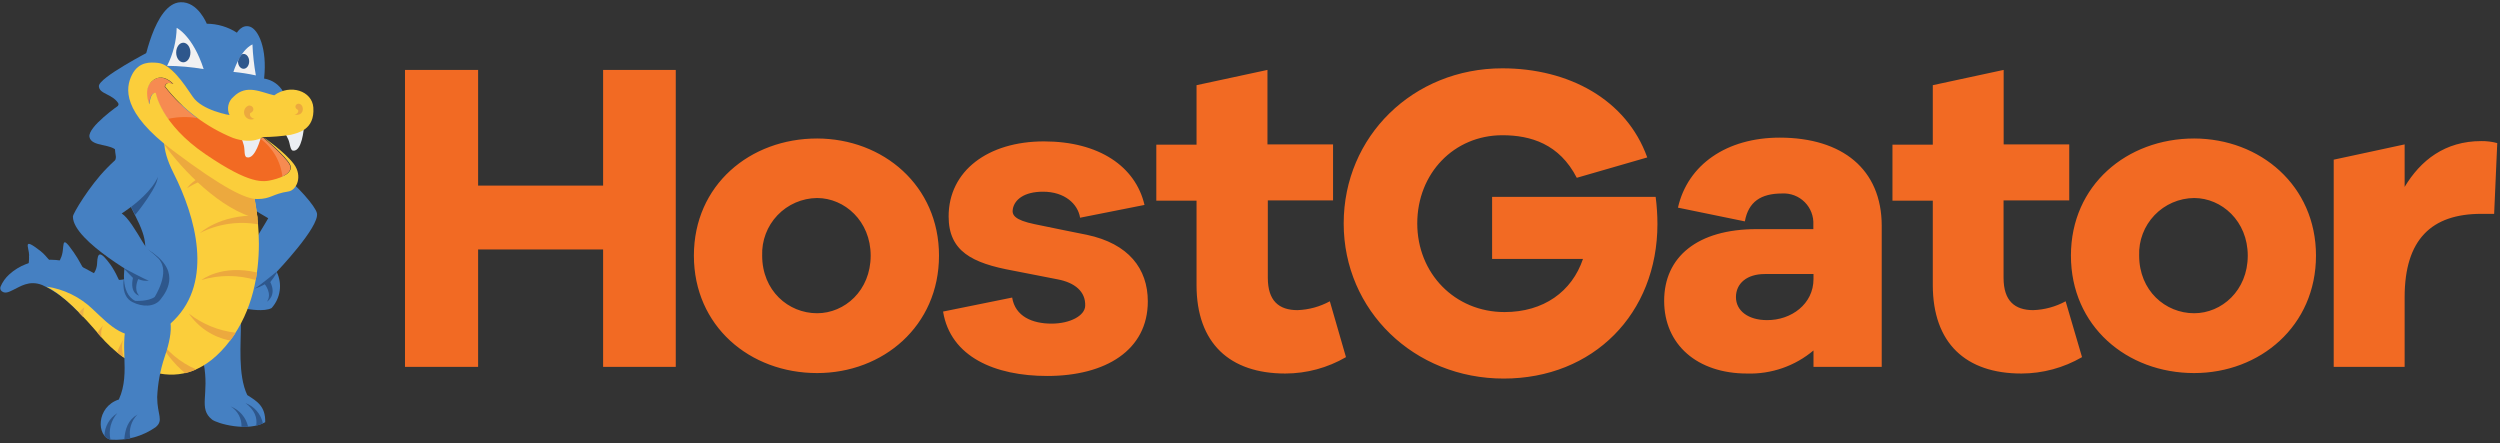 <?xml version="1.0" encoding="UTF-8"?> <svg xmlns="http://www.w3.org/2000/svg" xmlns:xlink="http://www.w3.org/1999/xlink" width="491px" height="87px" viewBox="0 0 491 87" version="1.1"><rect x="0" y="0" width="491" height="87" fill="#333333" stroke="none"/><!-- Generator: Sketch 60.1 (88133) - https://sketch.com --><title>Group 106</title><desc>Created with Sketch.</desc><g id="Symbols" stroke="none" stroke-width="1" fill="none" fill-rule="evenodd"><g id="Group-106"><g id="LightBlue_Snappy"><g id="Back_Leg" transform="translate(40, 63)"><path d="M7.33,0.4 C4.89,2.76 2.46,6 0,8.34 C1.17,14.49 -1.12,17.19 1.64,19.4 C2.64,20.19 8.64,21.88 12.09,19.92 C12.16,16.73 10.42,15.78 8.56,14.59 C6.67,10.59 7.35,4.39 7.31,0.4" id="Path" fill="#4580C2"></path><path d="M8.73,20.82 C8.329,18.993 7.037,17.49 5.29,16.82 C6.676,17.667 7.494,19.197 7.43,20.82 C7.87,20.84 8.3,20.84 8.73,20.82 Z" id="Path" fill="#2E578C"></path><path d="M11.64,20.16 C11.25,18.334 9.963,16.829 8.22,16.16 C10,17.53 10.57,19 10.32,20.6 C10.773,20.496 11.215,20.348 11.64,20.16 L11.64,20.16 Z" id="Path" fill="#2E578C"></path></g><g id="Back_Arm" transform="translate(43, 30)"><path d="M1.48,1.56 C0.22,3.39 -0.34,7.23 9.68,12.86 C9.68,12.86 5.47,20.13 4.14,21.46 C2.81,22.79 2,26.33 3.3,28.11 C3.973,29.046 4.744,29.908 5.6,30.68 C5.6,30.68 8.92,31.3 10.34,30.5 C12.097,28.558 12.493,25.741 11.34,23.39 C11.34,23.39 19.79,14.55 19.25,11.89 C18.71,9.23 5.47,-4.24 1.48,1.56 Z" id="Path" fill="#4580C2"></path><path d="M11.29,23.39 C11.29,23.39 7.87,26.21 7.01,26.69 C7.707,26.479 8.378,26.191 9.01,25.83 C9.01,25.83 10.53,27.69 9.42,29.26 C9.42,29.26 11.42,28.09 10.09,25.4 C10.551,24.819 10.972,24.208 11.35,23.57 L11.29,23.39 Z" id="Path" fill="#2E578C"></path></g><g id="Body" transform="translate(0, 10)"><g id="Tail_Spines" transform="translate(5, 37)" fill="#4580C2"><path d="M14.07,4.75 C14.046,5.404 13.845,6.04 13.49,6.59 C12.91,7.5 12.58,7.4 14.02,8.18 C15.092,8.723 16.249,9.081 17.44,9.24 C19.44,9.57 18.99,9.35 18.1,7.45 C17.709,6.595 17.244,5.775 16.71,5 C14.71,2.25 14.15,2.44 14.07,4.73" id="Path"></path><path d="M6.89,3.8 C6.15,5.17 7.28,5.39 8.73,5.9 C9.273,6.089 9.837,6.213 10.41,6.27 C12.04,6.45 11.62,6.21 10.9,4.89 C10.466,4.076 9.986,3.288 9.46,2.53 C6.59,-1.59 7.96,1.8 6.89,3.8" id="Path"></path><path d="M0.69,3.19 C0.714,3.503 0.714,3.817 0.69,4.13 C0.59,5.27 0.46,5.08 1.87,5.21 C2.498,5.281 3.132,5.281 3.76,5.21 C5.56,4.94 4.9,4.31 3.96,3.26 C3.639,2.894 3.284,2.559 2.9,2.26 C-0.66,-0.48 0.68,1.45 0.73,3.2" id="Path"></path></g><path d="M29.54,0 C29.54,0 19.33,5.26 19.42,6.93 C19.51,8.6 22.3,8.37 23.42,10.61 C23.42,10.61 17.17,14.93 17.57,16.91 C17.97,18.89 22,18.17 23,19.74 C23,19.74 22,23.68 22.91,25.12 C23.82,26.56 23.68,25.32 24.91,27.12 C25,27.16 24.28,12.46 29.54,0 Z" id="Path" fill="#4580C2"></path><path d="M27.4,4.78 C31,8.2 35.54,10.35 39.68,13 C42.53,14.704 45.042,16.917 47.09,19.53 C49.57,22.85 48.09,26.76 48.71,30.83 C48.9,32.21 48.99,33.61 49.05,35.01 C49.157,37.555 49.083,40.105 48.83,42.64 C48.2,48.7 47.89,53.64 43.61,58.18 C38.27,63.85 32.65,64.86 26,60 C23.42,58.1 21.44,57.23 19.37,54.81 C18,53.21 16.3,52.19 14.83,50.7 C12.963,48.721 10.737,47.116 8.27,45.97 C5.69,44.97 3.91,46.33 2.64,46.91 C1.99,47.21 1.09,47.79 0.36,47.21 C0.079,46.999 -0.024,46.625 0.11,46.3 C0.491,45.389 1.068,44.573 1.8,43.91 C5.73,40.31 12.08,40.23 16.8,42.76 C18.59,43.76 20.54,44.81 22.61,44.94 C24.07,45.11 25.538,44.693 26.69,43.78 C27.584,42.959 28.173,41.859 28.36,40.66 C28.694,38.992 28.573,37.265 28.01,35.66 C27.24,33.34 25.86,31.24 24.96,28.95 C21.96,21.16 20.96,12.28 25.83,5 L26.51,4 L27.4,4.78 Z" id="Path" fill="#4580C2"></path><path d="M9.09,46.28 C12.53,48 16.19,51.85 19.7,56 C24.29,61.45 35.7,69.48 45.21,56.86 C54.12,44.98 49.93,28.33 49.41,26.44 L49.35,26.24 C49.05,25.86 41.11,15.72 33.83,14.24 C31.89,15.92 31.51,18.89 34.09,24.01 C38.44,32.62 41.92,45.17 34.19,52.88 C33.039,54.057 31.628,54.948 30.07,55.48 C24.58,57.29 21.67,53.96 18.23,50.74 C15.726,48.332 12.529,46.772 9.09,46.28 L9.09,46.28 Z" id="Path" fill="#FBCE3B"></path><path d="M46.28,55.34 C42.933,54.96 39.756,53.662 37.1,51.59 C38.997,54.357 41.913,56.259 45.21,56.88 C45.59,56.38 46,55.86 46.28,55.34 Z" id="Path" fill="#ECA93E"></path><path d="M30.82,56.11 C32.126,58.879 34.016,61.331 36.36,63.3 C37.109,63.124 37.839,62.876 38.54,62.56 C35.396,61.204 32.714,58.963 30.82,56.11 L30.82,56.11 Z" id="Path" fill="#ECA93E"></path><path d="M19.14,55.36 L19.7,56.02 L19.96,56.33 C19.782,55.517 19.869,54.669 20.21,53.91 C19.82,54.368 19.463,54.852 19.14,55.36 L19.14,55.36 Z" id="Path" fill="#ECA93E"></path><path d="M23,59.21 C23.4,59.53 23.81,59.85 24.24,60.21 C23.95,58.83 23.82,57.39 24.29,56.59 C23.764,57.413 23.332,58.292 23,59.21 Z" id="Path" fill="#ECA93E"></path><path d="M15.46,51.37 L16.35,52.28 C16.335,51.637 16.403,50.996 16.55,50.37 C16.162,50.675 15.797,51.009 15.46,51.37 Z" id="Path" fill="#EDB248"></path><path d="M39.56,45 C43.039,43.95 46.751,43.95 50.23,45 C50.32,44.5 50.4,44 50.47,43.52 C43.48,41.86 39.56,45 39.56,45 Z" id="Path" fill="#ECA93E"></path><path d="M50.68,34.06 C50.63,33.46 50.57,32.89 50.51,32.34 L50.51,32.34 C43.1,32.16 39.28,35.76 39.28,35.76 C42.794,33.968 46.796,33.372 50.68,34.06 Z" id="Path" fill="#ECA93E"></path><path d="M47.76,24.36 C47.47,24.03 47.15,23.67 46.76,23.29 C38.89,23.29 36.76,26.95 36.76,26.95 C40.036,24.887 43.907,23.975 47.76,24.36 Z" id="Path" fill="#ECA93E"></path><path d="M50.58,32.93 C50.386,31.152 50.096,29.386 49.71,27.64 L49.14,27.29 C46.63,25.65 35.57,19 32.33,17 C32.274,17.492 32.274,17.988 32.33,18.48 C35.73,23.24 43.36,31.3 50.58,32.93 Z" id="Path" fill="#ECA93E"></path></g><g id="Front_Leg" transform="translate(19, 59)"><path d="M6.5,3.17 C7.516,1.676 9.26,0.846 11.06,1 C16.12,1.66 14.52,7.65 13.31,11.17 C12.469,13.701 11.985,16.336 11.87,19 C11.87,22.48 13.2,23.53 11.58,24.89 C9.001,26.697 5.881,27.565 2.74,27.35 C-0.07,26.71 -0.14,20.93 4.34,19.46 C5.58,16.76 5.53,14 5.43,11.12 C5.36,9.12 5.19,5.12 6.5,3.12" id="Path" fill="#4580C2"></path><path d="M5.41,27.32 C5.81,27.26 6.21,27.19 6.6,27.1 C6.248,25.401 6.774,23.638 8,22.41 C6.16,23.46 5.56,25.25 5.41,27.32 Z" id="Path" fill="#2E578C"></path><path d="M2.7,27.36 C2.282,25.504 2.785,23.561 4.05,22.14 C2.494,23.102 1.537,24.791 1.51,26.62 C1.818,26.987 2.235,27.246 2.7,27.36 L2.7,27.36 Z" id="Path" fill="#2E578C"></path></g><g id="Front_Arm" transform="translate(14, 28)"><path d="M10.3,26.85 C10.3,26.85 9.72,30.2 12,31.32 C13.92,32.32 16.28,32.32 17.46,30.89 C19.09,28.89 21.46,24.89 14.97,20.96 C10.97,18.53 10.72,26.78 10.72,26.78 L10.3,26.85 Z" id="Path" fill="#2E578C"></path><path d="M10.86,10.79 C11.71,12.64 12.48,14.07 12.52,14.2 C12.56,14.33 17.8,7.65 16.82,6.57 C15.84,5.49 11.69,9.34 10.86,10.79 Z" id="Path" fill="#2E578C"></path><path d="M16,1.21 C21.67,6.68 9.9,13.92 9.9,13.92 C11.18,14.73 12.8,17.5 14.01,19.52 C15.22,21.54 15.7,21.21 17.18,22.89 C18.66,24.57 14.44,27.08 14.44,27.08 C14.44,27.08 0.28,19.43 0.32,14.53 C0.32,13.92 3.61,8.47 6.93,5.09 C8.6,3.39 13.29,-1.4 16,1.21 Z" id="Path" fill="#4580C2"></path><path d="M10.5,24.36 C10.5,24.36 9.5,29.57 12.56,31.09 C12.56,31.09 15.09,31.25 16.37,30.33 C16.37,30.33 19.56,25.43 17.18,22.89 C14.8,20.35 10.5,24.36 10.5,24.36 Z" id="Path" fill="#4580C2"></path><path d="M10.44,24.73 C10.44,24.73 14.53,26.92 15.24,27.12 C14.528,27.218 13.803,27.11 13.15,26.81 C13.15,26.81 12.15,28.81 13.32,30.05 C13.32,30.05 11.44,29.72 12.11,26.58 L10.4,24.82 L10.44,24.73 Z" id="Path" fill="#2E578C"></path></g><g id="Head-2" transform="translate(25, 0)"><path d="M3.11,13.21 C3.11,13.21 5.24,0.65 10.45,0.44 C13.88,0.29 15.61,4.66 15.61,4.66 C17.711,4.669 19.765,5.28 21.53,6.42 C21.53,6.42 22.53,4.69 24.12,5.25 C25.71,5.81 27.52,9.45 26.87,15.43 C28.443,15.672 29.82,16.618 30.61,18 C30.189,18.605 29.545,19.018 28.82,19.15 C27.74,19.24 23.08,17.54 21.82,18.65 C20.537,19.548 19.886,21.106 20.15,22.65 C20.15,22.65 15,22.13 12.71,19.2 C10.42,16.27 8.45,10.59 3.11,13.21 Z" id="Path" fill="#4580C2"></path><path d="M20.84,14.12 C20.84,14.12 22.12,9.9 24.58,8.72 C24.667,10.763 24.891,12.797 25.25,14.81 C23.795,14.494 22.322,14.264 20.84,14.12 L20.84,14.12 Z" id="Path" fill="#F1F1F2" fill-rule="nonzero"></path><path d="M9.7,5.47 C9.7,5.47 12.87,7 15,13.57 C12.627,13.166 10.227,12.952 7.82,12.93 C9,10.616 9.642,8.066 9.7,5.47 Z" id="Path" fill="#F1F1F2" fill-rule="nonzero"></path><path d="M11,8.39 C11.77,8.39 12.4,9.25 12.4,10.32 C12.4,11.39 11.77,12.24 11,12.24 C10.23,12.24 9.6,11.38 9.6,10.32 C9.6,9.26 10.22,8.39 11,8.39" id="Path" fill="#2E578C"></path><path d="M22.84,13.51 C23.45,13.51 23.94,12.86 23.94,12.05 C23.94,11.24 23.45,10.59 22.84,10.59 C22.723,10.597 22.608,10.624 22.5,10.67 C22.164,11.059 21.909,11.511 21.75,12 C21.745,12.033 21.745,12.067 21.75,12.1 C21.74,12.86 22.23,13.51 22.84,13.51 Z" id="Path" fill="#2E578C"></path><path d="M9,16.53 C9,16.53 6.8,14 4.71,16.06 C2.98,17.74 4.27,20.55 4.27,20.55 C4.27,20.55 4.4,18.12 5.52,18.29 C5.52,18.29 6.46,24.29 15.3,30.36 C24.14,36.43 26.6,35.86 28.52,35.36 C30.44,34.86 32.63,33.88 31.89,32.36 C31.15,30.84 26.63,26.97 26.63,26.97 C26.63,26.97 24.63,28.49 20.76,27.14 C15.47,25.003 10.84,21.505 7.34,17 C7.34,17 7.52,15.87 8.83,16.5" id="Path" fill="#F68B51"></path><path d="M7.78,23.4 C12.731,22.212 17.945,23.617 21.63,27.13 L20.63,26.59 C20.63,26.59 25.17,26.37 25.8,27 C28.494,28.821 30.221,31.761 30.5,35 C30.63,36.55 26.96,37.43 18.78,33.36 C13.7,30.8 7.78,23.4 7.78,23.4 Z" id="Path" fill="#F26A23"></path><path d="M17.72,24.43 L17.91,24.53 L17.72,24.43 Z" id="Path" fill="#C56428"></path><path d="M26.26,26.89 C26.26,26.89 25.16,31.4 23.46,30.89 C22.89,30.72 23.12,29.44 22.89,28.56 C22.66,27.68 22,26 22,26 L26.26,26.89 Z" id="Path" fill="#EBEEF2"></path><path d="M34.67,25.18 C34.67,25.18 34.32,29.81 32.56,29.59 C31.97,29.52 31.99,28.22 31.62,27.39 C31.25,26.56 30.34,25 30.34,25 L34.67,25.18 Z" id="Path" fill="#EBEEF2"></path><path d="M36.54,21.12 C36.32,17.86 32.02,16.43 28.86,18.72 C26.28,18.15 23.42,16.43 20.86,19.01 C19.813,19.885 19.489,21.356 20.07,22.59 C20.07,22.59 14.71,21.73 12.86,19 C11.01,16.27 8.59,12.61 6,12.35 C4.62,12.22 2.29,12.02 0.94,14.65 C-0.41,17.28 -1.06,22.03 8.94,29.55 C18.94,37.07 23.32,39.1 25.5,39.09 C28.27,39.09 28.44,38.09 31.63,37.61 C33.26,37.38 34.5,34.61 32.71,32.21 C30.92,29.81 26.71,26.92 26.71,26.92 C26.71,26.92 31.23,30.76 31.97,32.31 C32.71,33.86 30.52,34.84 28.6,35.31 C26.68,35.78 24.21,36.31 15.38,30.31 C6.55,24.31 5.6,18.24 5.6,18.24 C4.48,18.07 4.35,20.5 4.35,20.5 C4.35,20.5 3.06,17.69 4.79,16.01 C6.88,14.01 9.04,16.48 9.04,16.48 L8.91,16.48 C7.6,15.85 7.42,16.98 7.42,16.98 C10.902,21.463 15.503,24.949 20.76,27.09 C24.61,28.44 26.63,26.92 26.63,26.92 C28.458,26.907 30.283,26.76 32.09,26.48 C33.47,26.11 36.85,25.53 36.54,21.12 Z" id="Path" fill="#FBCE3B"></path><path d="M23.73,20.77 C24.63,20.49 25.32,21.7 24.14,22.22 C23.97,22.67 24.24,23.16 24.96,23.33 C24.253,23.67 23.405,23.372 23.065,22.665 C22.725,21.958 23.023,21.11 23.73,20.77" id="Path" fill="#ECA93E"></path><path d="M33.87,20.4 C33.13,20.16 32.56,21.16 33.54,21.6 C33.67,21.97 33.45,22.37 32.85,22.51 C34.75,22.9 34.85,20.75 33.85,20.4" id="Path" fill="#ECA93E"></path></g></g><path d="M295.06,13.42 C308.06,13.42 319.43,19.51 323.52,30.92 L309.68,34.92 C306.28,28.3 300.68,26.56 295.06,26.56 C285.57,26.56 278.35,34.05 278.35,43.88 C278.35,53.71 285.74,61.29 295.49,61.29 C303.15,61.29 308.72,57.29 310.9,50.85 L293.05,50.85 L293.05,38.66 L325.17,38.66 C325.397,40.421 325.514,42.194 325.52,43.97 C325.52,61.64 312.9,74.35 295.32,74.35 C277.74,74.35 263.9,61 263.9,43.88 C263.9,26.76 277.56,13.42 295.06,13.42 Z M205.03,27.77 C215.86,27.77 223.03,32.71 224.78,40.25 L212.13,42.76 C211.7,40.07 209.13,37.65 204.85,37.65 C201.13,37.65 199.26,39.21 198.92,41.03 C198.69,42.22 199.26,43.21 203.21,44.03 C205.76,44.58 213.43,46.11 213.43,46.11 C221.66,47.84 225.43,52.78 225.43,59.19 C225.43,68.81 217.11,73.84 205.67,73.84 C195.45,73.84 186.67,70.11 185.22,61.19 L198.79,58.44 C199.39,62.17 202.79,63.56 206.5,63.56 C210.21,63.56 213.05,61.99 213.13,60.09 C213.26,57.21 211,55.5 207.8,54.88 C205.59,54.46 198.96,53.15 198.96,53.15 C190.9,51.68 186.31,49.35 186.31,42.5 C186.31,33.58 194.02,27.77 205.03,27.77 Z M349.55,27.03 C361.83,27.05 369.57,33.23 369.57,44.37 L369.57,72.05 L356.17,72.05 L356.17,68.83 C352.524,71.898 347.873,73.511 343.11,73.36 C333.37,73.36 326.84,67.7 326.84,59.08 C326.84,50.46 333.37,45 345,45 L356.14,45 L356.14,44.13 C356.231,42.476 355.613,40.862 354.441,39.692 C353.269,38.522 351.654,37.906 350,38 C345.82,38 343.38,39.65 342.69,43.48 L329.55,40.78 C331.46,32.34 339.12,27.03 349.55,27.03 Z M248.93,13.73 L248.93,28.36 L261.81,28.36 L261.81,39.36 L249,39.36 L249,54.56 C249,59.08 251.17,60.91 254.83,60.91 C257.053,60.832 259.228,60.236 261.18,59.17 L264.35,70.14 C260.73,72.245 256.618,73.355 252.43,73.36 C241.55,73.36 235,67.44 235,56 L235,39.41 L227.1,39.41 L227.1,28.41 L235,28.41 L235,16.73 L248.93,13.73 Z M393.52,13.73 L393.52,28.36 L406.4,28.36 L406.4,39.36 L393.5,39.36 L393.5,54.56 C393.5,59.08 395.68,60.91 399.33,60.91 C401.557,60.833 403.734,60.238 405.69,59.17 L408.91,70.14 C405.292,72.241 401.184,73.352 397,73.36 C386.12,73.36 379.6,67.44 379.6,55.95 L379.6,39.41 L371.68,39.41 L371.68,28.41 L379.6,28.41 L379.6,16.73 L393.52,13.73 Z M160.48,27.2 C173.45,27.23 184.42,36.45 184.42,50.2 C184.42,64.04 173.42,73.27 160.48,73.27 C147.25,73.27 136.28,64.04 136.28,50.2 C136.28,36.36 147.28,27.2 160.48,27.2 Z M430.93,27.2 C443.9,27.23 454.86,36.45 454.86,50.2 C454.86,64.04 443.86,73.27 430.93,73.27 C417.7,73.27 406.73,64.04 406.73,50.2 C406.73,36.36 417.73,27.2 430.93,27.2 Z M487.32,27.71 C488.38,27.696 489.436,27.828 490.46,28.1 L489.85,42 L487.32,42 C477.58,42 472.27,47 472.27,58.37 L472.27,72.05 L458.34,72.05 L458.34,31.36 L472.27,28.36 L472.27,36.71 C475.4,31.49 480.19,27.71 487.32,27.71 Z M93.9,13.73 L93.9,36.45 L118.45,36.45 L118.45,13.73 L132.72,13.73 L132.72,72.05 L118.45,72.05 L118.45,49 L93.9,49 L93.9,72.05 L79.54,72.05 L79.54,13.73 L93.9,13.73 Z M356.17,53.82 L346.59,53.82 C343.11,53.82 340.94,55.65 340.94,58.35 C340.94,61.05 343.37,62.87 347.03,62.87 C351.82,62.91 356.17,59.69 356.17,54.82 L356.17,53.82 Z M160.47,38.89 C157.528,38.923 154.725,40.143 152.695,42.272 C150.666,44.401 149.582,47.26 149.69,50.2 C149.69,57.08 154.82,61.52 160.48,61.52 C165.88,61.52 171,57.08 171,50.2 C171,43.41 165.87,38.89 160.47,38.89 Z M430.93,38.89 C427.985,38.918 425.176,40.135 423.142,42.265 C421.108,44.395 420.022,47.257 420.13,50.2 C420.13,57.08 425.27,61.52 430.93,61.52 C436.32,61.52 441.46,57.08 441.46,50.2 C441.46,43.41 436.32,38.89 430.93,38.89 Z" id="Combined-Shape" fill="#F26A23" fill-rule="nonzero"></path></g></g></svg> 